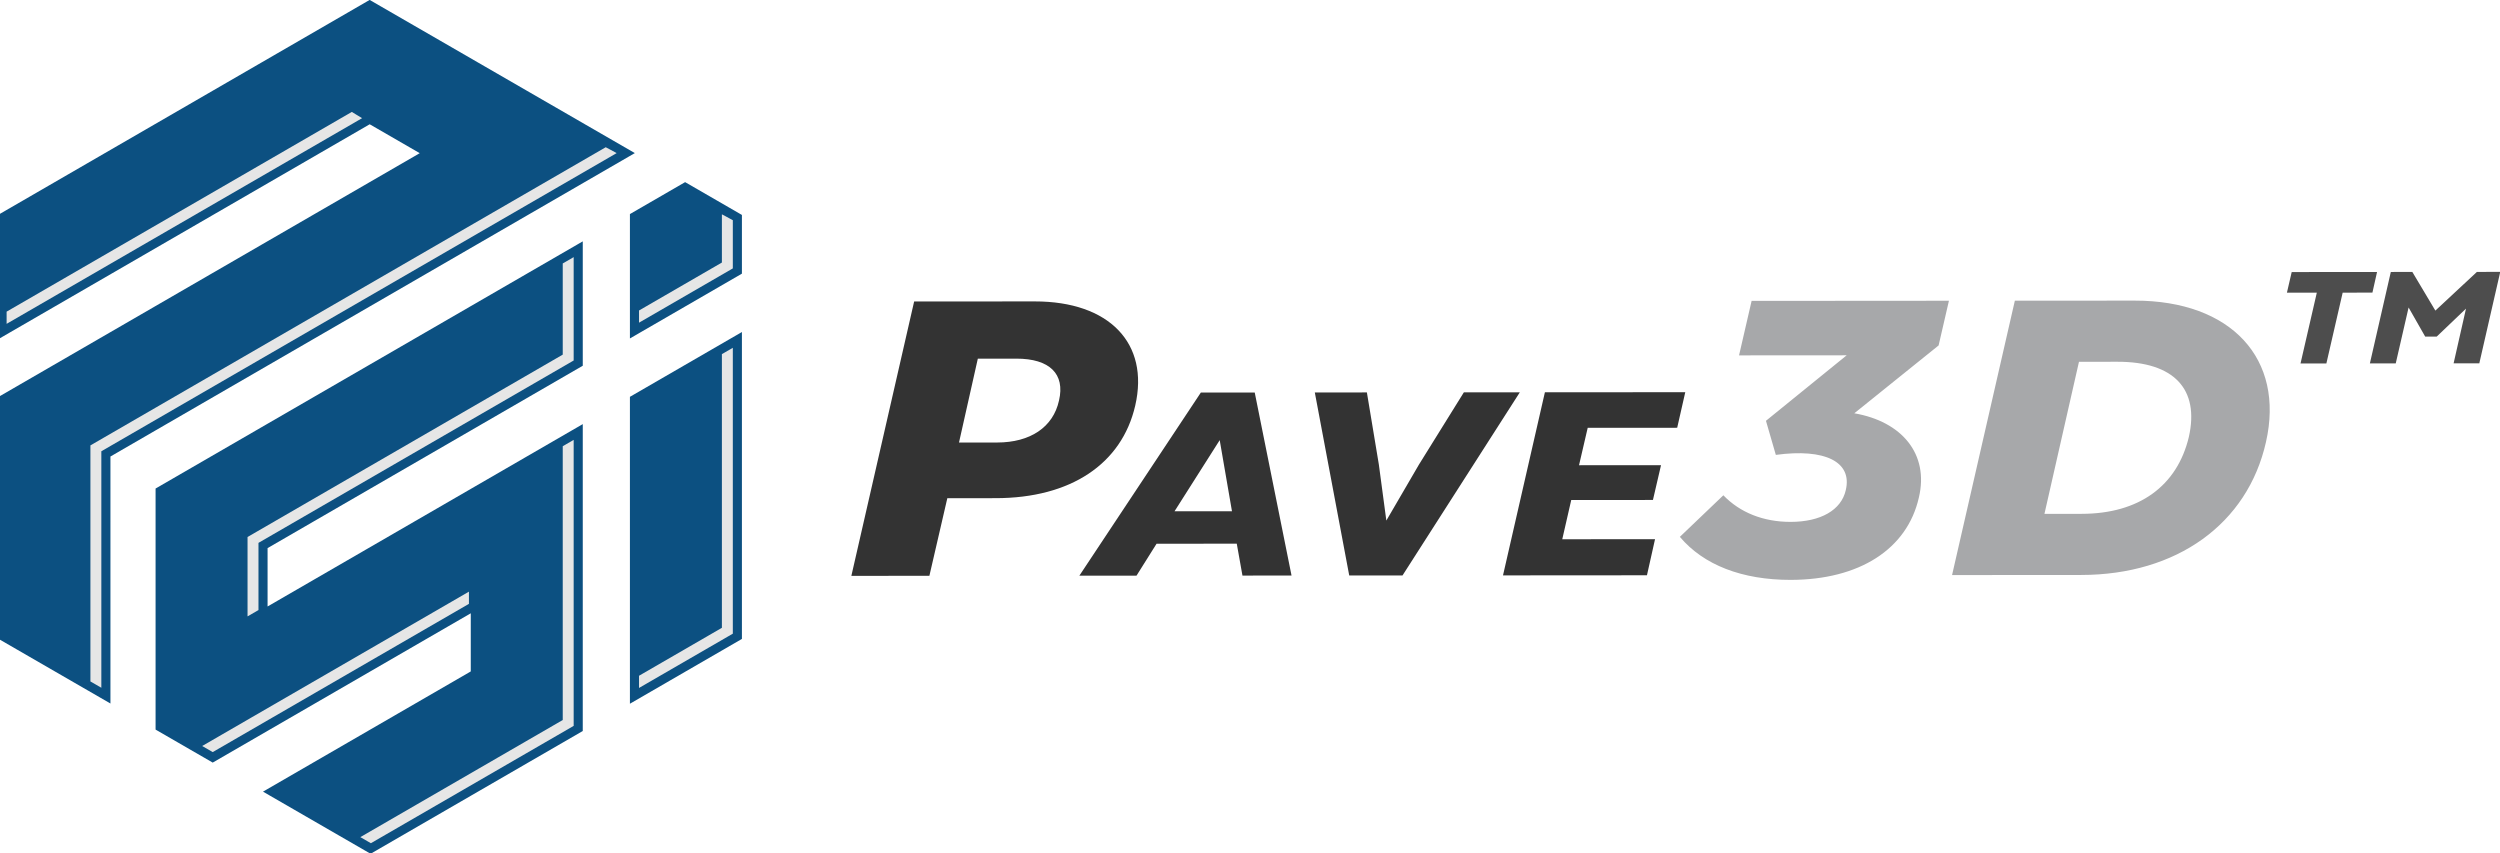 <?xml version="1.0" encoding="UTF-8" standalone="no"?> <svg xmlns:inkscape="http://www.inkscape.org/namespaces/inkscape" xmlns:sodipodi="http://sodipodi.sourceforge.net/DTD/sodipodi-0.dtd" xmlns="http://www.w3.org/2000/svg" xmlns:svg="http://www.w3.org/2000/svg" xmlns:rdf="http://www.w3.org/1999/02/22-rdf-syntax-ns#" xmlns:cc="http://creativecommons.org/ns#" xmlns:dc="http://purl.org/dc/elements/1.1/" width="2624.521" height="895.711" viewBox="0 0 2624.521 895.711" version="1.1" id="svg1" inkscape:version="1.4 (86a8ad7, 2024-10-11)" sodipodi:docname="PSI Suite Logos.svg" xml:space="preserve"><title id="title1">PSI</title><defs id="defs1"></defs><g inkscape:label="Layer 1" inkscape:groupmode="layer" id="layer1" transform="translate(-8580.203,-1382.88)"><g id="g2-1" transform="translate(4620.317,1125.378)" style="display:inline;opacity:1;fill:none;fill-opacity:0;stroke:#000000;stroke-width:10;stroke-dasharray:none;stroke-opacity:1" inkscape:export-filename="Center Aligned\Color (Black Text)\Pave3D Center-Aligned Color-BlackText.png" inkscape:export-xdpi="100" inkscape:export-ydpi="100"><rect style="font-size:442.051px;font-family:Gogh;-inkscape-font-specification:Gogh;letter-spacing:0px;word-spacing:0px;opacity:0.313;fill:none;fill-opacity:0;stroke:#000000;stroke-width:10;stroke-dasharray:none;stroke-opacity:1" id="rect1-5" width="3178.889" height="1210.303" x="3682.46" y="99.925"></rect></g><g id="g5" transform="translate(7234.375,3800.765)"><g id="g1-2-7" inkscape:label="Logo" transform="matrix(0.438,0,0,0.438,3532.232,-2305.581)"><path id="path1-9-7" d="m -3481.98,1132.178 v 298.111 l 268.434,-155.317 V 976.861 837.512 539.401 l -268.434,155.317 v 298.111 z m 0,-577.373 132.42,-76.618 136.014,-78.698 v -140.722 l -136.127,-78.626 -132.307,76.553 z m -1513.535,719.949 268.434,155.045 V 837.766 l 999.161,-578.117 257.726,-149.121 -257.839,-148.925 -119.929,-69.27 -257.839,-148.925 -257.726,149.121 -631.988,365.67 v 298.111 l 889.827,-514.856 119.929,69.27 -741.322,428.93 -268.434,155.317 v 298.111 z m 645.057,220.579 487.024,-281.793 v 139.349 l -497.965,288.123 257.839,148.925 240.126,-138.937 268.434,-155.317 V 1197.572 1058.223 760.111 l -268.434,155.317 -487.024,281.793 v -139.913 l 487.024,-281.793 268.434,-155.317 v -298.111 l -12.399,7.174 -256.036,148.143 -487.024,281.793 -268.434,155.317 v 298.111 139.912 139.749 l 136.969,79.112 z" style="fill:#0c5081;fill-opacity:1;fill-rule:evenodd;stroke:none;stroke-width:1.333;stroke-linecap:butt;stroke-linejoin:miter;stroke-miterlimit:4;stroke-dasharray:none;stroke-opacity:1" inkscape:export-filename="Letterhead\Large Text\Blue Text\technologies_letterhead.png" inkscape:export-xdpi="150" inkscape:export-ydpi="150" inkscape:label="Bg" sodipodi:nodetypes="cccccccccccccccccccccccccccccccccccccccccccccccccccccccccc" inkscape:highlight-color="#000077"></path><g inkscape:groupmode="layer" id="layer1-4-3" inkscape:label="Shadows" inkscape:highlight-color="#a7a8aa"><path style="fill:#e6e6e6;fill-opacity:1;fill-rule:evenodd;stroke-width:10" d="m -4128.149,1750.035 25.306,14.579 486.044,-281.226 V 797.91 l -26.198,15.159 v 656.257 z" id="path5-5-3" sodipodi:nodetypes="ccccccc" inkscape:label="1"></path><path id="path2-86-5" d="m -4123.852,26.779 -24.757,-14.896 -827.33,478.695 v 29.221 z" style="fill:#e6e6e6;fill-opacity:1;fill-rule:evenodd;stroke:none;stroke-width:1.333" inkscape:label="2"></path><path id="path3-5-9" d="m -3539.949,96.483 -1235.129,714.649 v 565.769 l 26.198,15.132 V 825.194 l 1235.129,-714.649 z" style="fill:#e6e6e6;fill-opacity:1;fill-rule:evenodd;stroke:none;stroke-width:1.333" inkscape:label="3"></path><path id="path4-02-9" d="m -3642.998,375.044 v 218.52 l -755.458,437.11 v 190.283 l 26.198,-15.159 v -161.062 l 755.458,-437.11 v -247.741 z" style="fill:#e6e6e6;fill-opacity:1;fill-rule:evenodd;stroke:none;stroke-width:1.333" inkscape:label="4"></path><path id="path6-6-8" d="m -3867.834,1190.899 v -29.221 l -519.74,300.723 -119.632,69.219 25.273,14.598 120.558,-69.755 z" style="fill:#e6e6e6;fill-opacity:1;fill-rule:evenodd;stroke:none;stroke-width:1.333" inkscape:label="5"></path><path id="path7-2-1" d="m -3261.543,592.358 v 370.441 285.539 l -198.637,114.932 v 29.221 l 224.836,-130.09 v -285.539 -399.662 z" style="fill:#e6e6e6;fill-opacity:1;fill-rule:evenodd;stroke:none;stroke-width:1.333" inkscape:label="6"></path><path id="path8-8-8" d="m -3261.543,257.287 v 115.567 l -198.637,114.932 v 29.221 l 224.836,-130.09 v -115.567 z" style="fill:#e6e6e6;fill-opacity:1;fill-rule:evenodd;stroke:none;stroke-width:1.333" inkscape:label="7"></path></g></g><g id="text14-3-7-96-64-5-7" style="font-size:442.051px;font-family:Gogh;-inkscape-font-specification:Gogh;letter-spacing:0px;word-spacing:0px;fill:#a7a8aa;stroke-width:2.302" transform="matrix(1.07,-7.7598963e-4,0,0.935,0,0)" aria-label="PAVE3DTM"><path style="font-style:italic;font-weight:800;font-size:440px;-inkscape-font-specification:'Gogh Ultra-Bold Italic';letter-spacing:-35.46px;fill:#333333" d="m 2093.077,-1937.667 h 76.56 l 17.6,-87.12 h 47.52 c 73.48,0 123.64,-38.28 136.84,-103.84 14.08,-69.96 -25.52,-117.04 -98.56,-117.04 h -118.36 z m 105.6,-149.6 18.48,-94.16 h 37.84 c 32.56,0 47.96,17.16 41.8,47.08 -5.72,29.92 -28.16,47.08 -60.72,47.08 z" id="path25"></path><path style="font-style:italic;font-weight:800;font-size:293.627px;-inkscape-font-specification:'Gogh Ultra-Bold Italic';letter-spacing:-0.06px;fill:#333333" d="m 2316.766,-1937.667 h 56.083 l 19.673,-35.822 h 78.692 l 5.579,35.822 h 48.155 l -36.116,-205.539 h -52.853 z m 93.373,-72.232 44.338,-79.867 12.039,79.867 z m 171.418,72.232 h 52.266 l 115.102,-205.539 h -54.908 l -44.044,81.041 -32.005,62.836 -7.341,-62.836 -11.745,-81.041 h -51.091 z" id="path26"></path><path style="font-style:italic;font-weight:800;font-size:293.627px;-inkscape-font-specification:'Gogh Ultra-Bold Italic';letter-spacing:8.05px;fill:#333333" d="m 2732.422,-1937.667 h 141.235 l 7.928,-40.52 h -91.024 l 8.809,-44.044 h 80.16 l 7.928,-39.052 h -80.454 l 8.515,-41.989 h 87.794 l 7.928,-39.933 H 2773.53 Z" id="path27"></path><path style="font-style:italic;font-weight:800;font-size:440px;-inkscape-font-specification:'Gogh Ultra-Bold Italic'" d="m 3014.613,-1932.387 c 67.32,0 114.4,-34.32 125.84,-92.4 10.12,-48.84 -16.72,-85.36 -63.36,-94.6 l 82.72,-76.12 10.12,-50.16 h -193.6 l -12.32,61.16 h 105.6 l -79.2,73.48 9.68,38.28 c 48.4,-7.48 75.24,7.92 68.64,39.6 -4.4,22.44 -24.64,35.64 -54.12,35.64 -26.84,0 -49.72,-10.56 -66,-29.92 l -42.68,46.64 c 23.32,31.68 61.16,48.4 108.68,48.4 z m 158.4,-5.28 h 126.72 c 93.72,0 163.24,-57.2 181.28,-149.16 18.48,-93.28 -33.88,-158.84 -128.92,-158.84 h -117.48 z m 90.64,-68.64 33.88,-170.72 h 37.84 c 55.44,0 80.52,30.8 69.96,84.48 -11.44,55 -48.84,86.24 -105.16,86.24 z" id="path28"></path><path style="font-style:italic;font-weight:800;font-size:146.667px;-inkscape-font-specification:'Gogh Ultra-Bold Italic';baseline-shift:super;fill:#4d4d4d" d="m 3514.893,-2174.947 h 25.373 l 15.987,-79.493 h 29.187 l 4.547,-23.173 H 3506.24 l -4.693,23.173 h 29.333 z m 68.054,0 h 25.373 l 12.613,-62.773 16.28,32.707 h 11.293 l 28.747,-31.387 -12.173,61.453 h 25.227 l 20.533,-102.667 h -22.88 l -40.773,43.413 -22.587,-43.413 h -21.12 z" id="path29"></path></g></g></g></svg> 